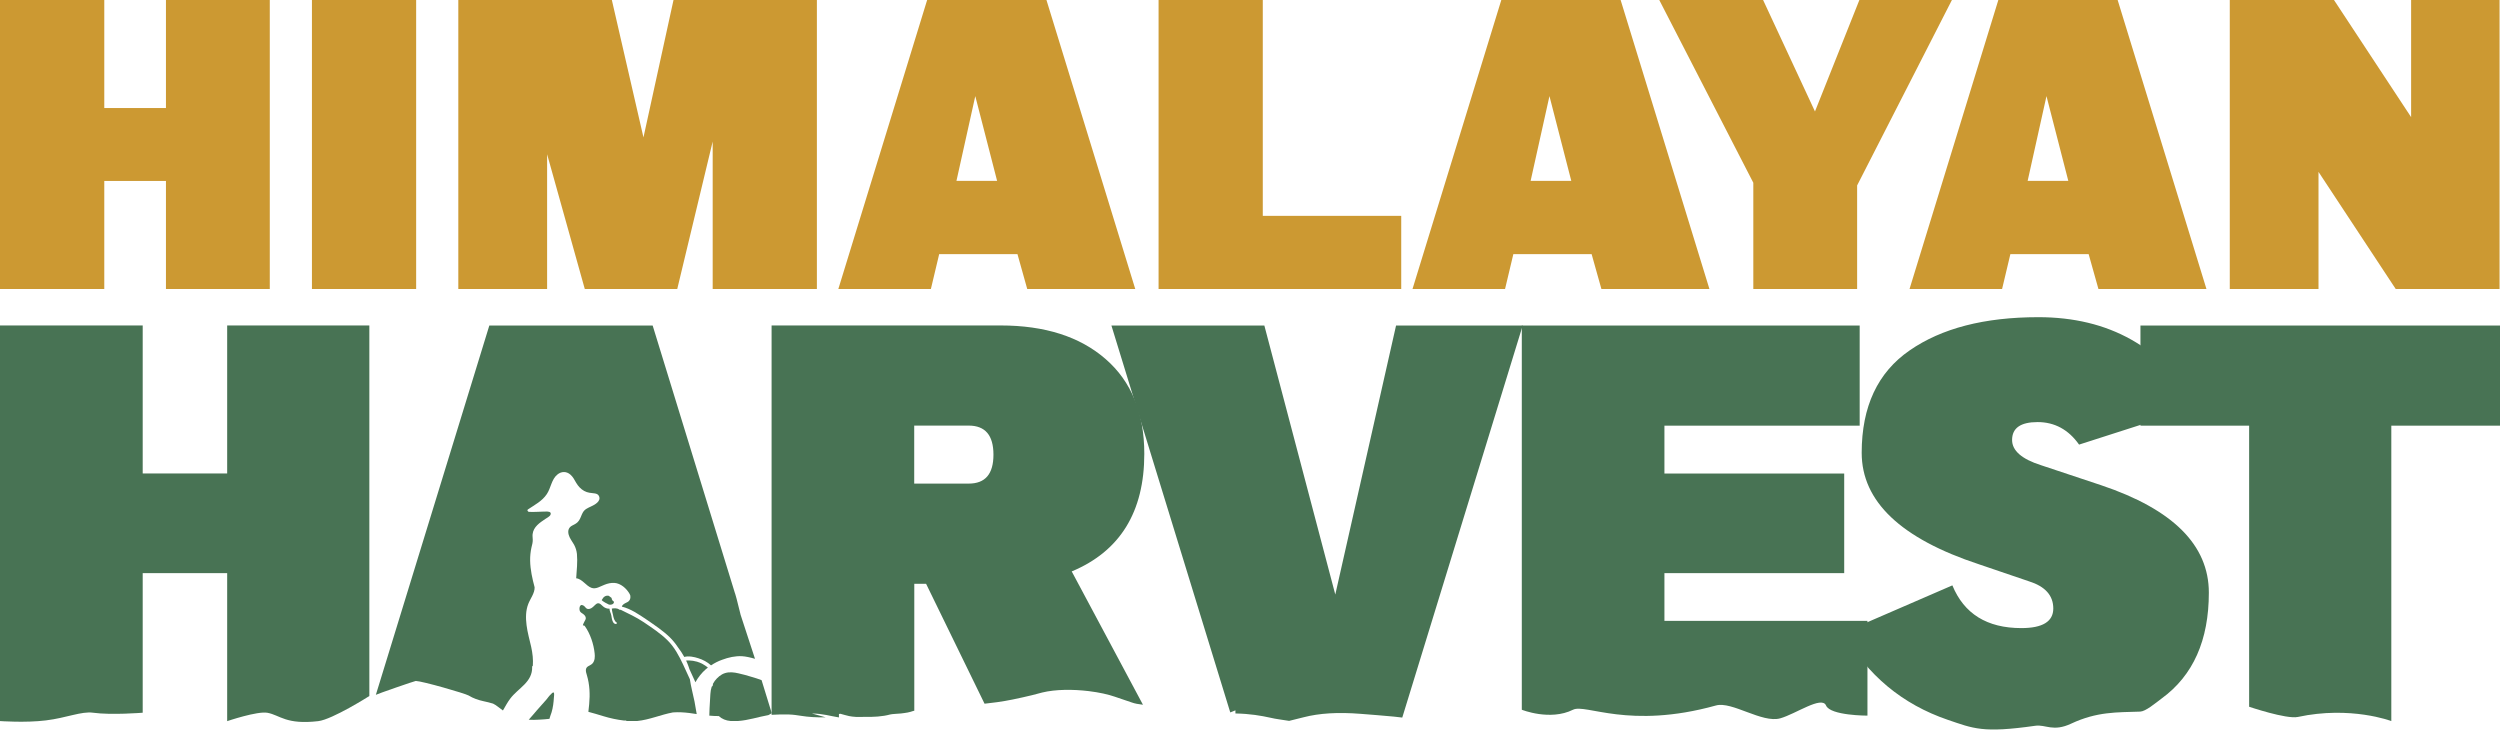 <svg width="257" height="75" viewBox="0 0 257 75" fill="none" xmlns="http://www.w3.org/2000/svg">
<g clip-path="url(#clip0_649_1323)">
<path d="M127.002 73.015V73.344C128.531 73.375 129.614 73.567 130.629 73.789C131.151 73.919 131.827 73.988 132.504 74.103H132.534C133.042 73.973 133.526 73.85 134.01 73.735C135.639 73.314 137.545 73.199 139.881 73.383C141.026 73.467 142.148 73.567 143.277 73.666C143.585 73.697 143.877 73.735 144.153 73.766L156.533 33.464H143.515L137.268 61.119L129.975 33.464H114.253L126.471 73.237C126.61 73.183 126.771 73.107 127.002 73.022" fill="#487354"/>
<path d="M81.133 73.452C81.555 73.46 81.993 73.536 82.37 73.59C83.092 73.705 83.853 73.758 84.883 73.743C84.383 73.597 83.945 73.475 83.461 73.345C84.691 73.375 85.267 73.597 86.243 73.751V73.398C86.289 73.391 86.335 73.383 86.389 73.375C86.689 73.452 86.958 73.544 87.288 73.613C87.465 73.651 87.726 73.682 87.972 73.697C88.203 73.713 88.464 73.697 88.71 73.697C89.816 73.72 90.746 73.659 91.492 73.452C91.722 73.391 92.245 73.383 92.621 73.345C92.867 73.314 93.121 73.283 93.313 73.245C93.52 73.207 93.682 73.153 93.843 73.099C93.881 73.084 93.935 73.069 93.989 73.069V60.016H95.203L101.212 72.341C101.658 72.294 102.073 72.241 102.48 72.187C103.041 72.103 103.595 72.019 104.094 71.911C104.786 71.773 105.439 71.62 106.084 71.467C106.453 71.375 106.776 71.283 107.137 71.191C108.52 70.854 110.296 70.854 111.909 71.045C113.031 71.183 113.907 71.382 114.599 71.62C115.175 71.819 115.759 72.019 116.336 72.21C116.643 72.325 117.035 72.394 117.496 72.448L110.173 58.743C115.144 56.666 117.634 52.627 117.634 46.648C117.634 42.463 116.305 39.213 113.661 36.914C111.018 34.607 107.414 33.457 102.865 33.457H79.319V73.483C79.896 73.444 80.495 73.437 81.118 73.444M93.981 43.751H99.583C101.282 43.751 102.127 44.747 102.127 46.74C102.127 48.733 101.282 49.714 99.583 49.714H93.981V43.751Z" fill="#487354"/>
<path d="M23.353 48.672H14.67V33.457H0V74.126C0 74.126 2.62 74.318 4.718 74.057C6.816 73.805 8.384 73.099 9.567 73.268C11.442 73.529 14.67 73.268 14.67 73.268V58.919H23.353V74.134C23.353 74.134 26.465 73.076 27.503 73.276C28.794 73.521 29.401 74.517 32.713 74.134C34.165 73.966 37.969 71.551 37.969 71.551V33.457H23.353V48.672Z" fill="#487354"/>
<path d="M171.103 58.919H189.584V48.679H171.103V43.758H191.175V33.464H156.441V72.961C156.441 72.961 159.353 74.134 161.705 72.961C163.003 72.309 167.43 75.015 176.397 72.524C178.042 72.064 181.139 74.371 183.014 73.843C184.597 73.398 187.279 71.497 187.717 72.524C188.155 73.574 191.974 73.567 191.974 73.567V63.825H171.103V58.919Z" fill="#487354"/>
<path d="M216.003 49.882L209.81 47.821C207.835 47.192 206.843 46.326 206.843 45.23C206.843 44.004 207.719 43.39 209.464 43.39C211.208 43.39 212.637 44.157 213.729 45.705L225.909 41.796C222.266 35.679 216.81 32.606 209.541 32.606C204 32.606 199.589 33.748 196.308 36.025C193.027 38.286 191.382 41.796 191.382 46.548C191.382 51.546 195.409 55.37 203.455 58.015L208.588 59.762C210.24 60.283 211.078 61.211 211.078 62.552C211.078 63.894 209.979 64.568 207.796 64.568C204.261 64.568 201.902 63.096 200.703 60.176L189.476 65.043C191.974 69.42 195.563 72.402 200.227 73.996C202.87 74.893 203.823 75.383 209.226 74.609C210.301 74.456 211.047 75.268 212.922 74.387C215.581 73.145 217.586 73.237 220.015 73.153C220.576 73.13 221.544 72.31 222.228 71.796C225.455 69.443 227.069 65.817 227.069 60.927C227.069 56.037 223.38 52.358 216.003 49.882Z" fill="#487354"/>
<path d="M220.038 33.464V43.758H231.211V72.654C231.211 72.654 235.038 73.95 236.213 73.704C241.654 72.532 245.827 74.126 245.827 74.126V43.758H257V33.464H220.045H220.038Z" fill="#487354"/>
<path d="M56.765 71.229C56.735 71.267 56.696 71.306 56.665 71.344C56.481 71.49 56.327 71.727 56.174 71.911C55.843 72.294 55.505 72.662 55.175 73.038C54.913 73.337 54.644 73.674 54.352 73.989C54.714 74.011 55.075 74.004 55.413 73.981C55.766 73.966 56.127 73.935 56.481 73.897C56.542 73.674 56.627 73.444 56.704 73.222C56.85 72.731 56.911 72.21 56.942 71.697C56.942 71.612 56.98 71.421 56.958 71.329C56.973 71.175 56.911 71.145 56.765 71.237" fill="#487354"/>
<path d="M64.388 74.119C64.388 74.119 64.419 74.119 64.427 74.119H65.503C66.763 73.996 67.931 73.467 69.176 73.237C69.744 73.191 70.321 73.23 70.882 73.299C71.128 73.337 71.374 73.368 71.62 73.406C71.62 73.368 71.612 73.344 71.604 73.306C71.543 72.9 71.474 72.509 71.397 72.118C71.243 71.352 71.028 70.593 70.92 69.826C70.69 69.328 70.467 68.838 70.236 68.339C69.806 67.427 69.329 66.515 68.607 65.81C67.885 65.097 67.009 64.53 66.179 63.963C65.41 63.449 64.611 63.081 63.804 62.683C63.766 62.698 63.72 62.698 63.674 62.675C63.428 62.491 63.166 62.529 62.898 62.56C62.89 62.713 62.998 63.15 63.02 63.227C63.059 63.457 63.159 63.871 63.374 63.978C63.435 64.016 63.42 64.124 63.351 64.139C62.959 64.208 62.89 63.541 62.844 63.265C62.813 63.058 62.636 62.79 62.667 62.575H62.636C62.398 62.575 62.198 62.506 62.014 62.353C61.899 62.269 61.791 62.131 61.668 62.062C61.384 61.916 61.222 62.154 61.038 62.322C60.884 62.468 60.692 62.621 60.462 62.606C60.208 62.583 60.177 62.361 59.985 62.254C59.547 62.001 59.509 62.637 59.624 62.844C59.716 63.005 59.885 63.051 60.016 63.173C60.147 63.288 60.239 63.426 60.216 63.618C60.2 63.725 59.916 64.124 59.924 64.308C59.993 64.277 60.077 64.292 60.131 64.377C60.677 65.151 61.03 66.201 61.13 67.167C61.169 67.512 61.153 67.918 60.923 68.186C60.8 68.332 60.646 68.378 60.5 68.47C60.108 68.677 60.223 69.052 60.331 69.405C60.623 70.386 60.661 71.375 60.569 72.379C60.546 72.639 60.515 72.915 60.485 73.176C60.999 73.306 61.499 73.467 62.014 73.62C62.721 73.835 63.428 73.988 64.158 74.073H64.381V74.096L64.388 74.119Z" fill="#487354"/>
<path d="M63.105 61.939C63.143 61.809 63.067 61.84 62.99 61.755C62.951 61.709 62.921 61.663 62.898 61.602C62.882 61.556 62.874 61.51 62.867 61.464C62.759 61.372 62.659 61.303 62.613 61.273C62.605 61.273 62.598 61.257 62.59 61.249H62.575C62.252 61.181 62.022 61.372 61.876 61.656L61.852 61.679C61.891 61.801 62.521 62.123 62.605 62.154C62.767 62.192 63.051 62.154 63.113 61.932" fill="#487354"/>
<path d="M79.335 73.314L78.29 69.918C77.951 69.788 77.606 69.681 77.26 69.581C76.814 69.451 76.376 69.313 75.923 69.221C75.462 69.113 74.978 69.052 74.524 69.198C74.109 69.328 73.748 69.642 73.479 69.995C73.402 70.102 73.341 70.202 73.287 70.302C73.287 70.317 73.287 70.324 73.287 70.34V70.424C73.272 70.508 73.225 70.562 73.164 70.593C73.087 70.83 73.041 71.083 73.026 71.352C72.995 71.85 72.964 72.34 72.941 72.831C72.926 73.068 72.918 73.321 72.918 73.567C73.249 73.597 73.564 73.613 73.894 73.613C74.209 73.904 74.624 74.08 75.1 74.118H75.869C76.929 74.049 77.944 73.697 78.989 73.513L79.342 73.314H79.335Z" fill="#487354"/>
<path d="M71.635 68.017C71.374 67.941 71.105 67.902 70.828 67.894C70.728 67.894 70.628 67.894 70.528 67.902C70.567 67.971 70.605 68.055 70.636 68.132C70.728 68.354 70.812 68.592 70.882 68.807C71.089 69.251 71.289 69.688 71.489 70.133C71.773 69.627 72.134 69.167 72.565 68.791C72.634 68.745 72.703 68.684 72.772 68.623C72.434 68.354 72.065 68.14 71.642 68.017" fill="#487354"/>
<path d="M0 0H10.72V11.106H17.06V0H27.733V29.709H17.06V18.602H10.72V29.709H0V0Z" fill="#CC9932"/>
<path d="M42.78 0H32.067V29.709H42.78V0Z" fill="#CC9932"/>
<path d="M47.114 0H62.898L66.148 14.126L69.237 0H83.976V29.709H73.264V14.548L69.621 29.709H60.116L56.243 15.858V29.709H47.114V0Z" fill="#CC9932"/>
<path d="M104.594 26.122H96.548L95.695 29.709H86.181L95.311 0H107.575L116.704 29.709H105.6L104.594 26.122ZM102.503 18.595L100.259 9.88L98.323 18.595H102.503Z" fill="#CC9932"/>
<path d="M119.102 0H129.814V22.19H144.046V29.709H119.102V0Z" fill="#CC9932"/>
<path d="M163.618 26.122H155.572L154.719 29.709H145.206L154.335 0H166.6L175.729 29.709H164.625L163.618 26.122ZM161.528 18.595L159.284 9.88L157.348 18.595H161.528Z" fill="#CC9932"/>
<path d="M186.579 11.459L191.144 0H200.657L190.913 19.062V29.709H180.24V18.786L170.573 0H181.246L186.579 11.459Z" fill="#CC9932"/>
<path d="M214.712 26.122H206.667L205.814 29.709H196.3L205.429 0H217.694L226.823 29.709H215.719L214.712 26.122ZM212.622 18.595L210.378 9.88L208.442 18.595H212.622Z" fill="#CC9932"/>
<path d="M247.863 0H256.954V29.709H246.28L238.342 17.667V29.709H229.221V0H239.933L247.863 12.041V0Z" fill="#CC9932"/>
<path d="M76.123 63.15L75.723 61.556L75.569 61.012H75.562L67.093 33.464H50.303L38.638 71.428C38.722 71.359 42.634 70.002 42.741 70.002C43.425 70.018 47.805 71.282 48.174 71.497C48.643 71.788 49.181 71.972 49.719 72.087C50.041 72.164 50.372 72.225 50.687 72.332C50.856 72.417 51.025 72.524 51.179 72.647C51.348 72.777 51.525 72.907 51.701 73.038C51.94 72.632 52.162 72.202 52.447 71.827C53.269 70.723 54.76 70.14 54.706 68.538C54.706 68.493 54.737 68.454 54.775 68.439C54.821 67.787 54.752 67.174 54.606 66.5C54.437 65.756 54.222 65.013 54.13 64.261C54.037 63.533 54.037 62.775 54.306 62.085C54.514 61.541 54.975 60.981 54.959 60.375C54.721 59.486 54.514 58.559 54.498 57.632C54.491 57.179 54.537 56.712 54.637 56.267C54.698 56.014 54.775 55.761 54.767 55.493C54.767 55.301 54.729 55.102 54.752 54.91C54.837 54.152 55.498 53.73 56.051 53.355C56.204 53.255 56.512 53.094 56.589 52.925C56.742 52.557 56.251 52.588 56.12 52.588C56.005 52.588 55.882 52.588 55.774 52.596C55.305 52.611 54.837 52.642 54.376 52.619C54.322 52.619 54.291 52.588 54.276 52.557C54.214 52.519 54.191 52.412 54.276 52.366C54.967 51.898 55.728 51.523 56.212 50.794C56.635 50.166 56.689 49.277 57.296 48.786C57.711 48.441 58.233 48.434 58.64 48.794C58.894 49.016 59.055 49.315 59.224 49.622C59.432 49.974 59.693 50.266 60.047 50.465C60.416 50.672 60.754 50.672 61.153 50.725C61.338 50.756 61.507 50.825 61.584 51.017C61.806 51.538 61.123 51.898 60.769 52.059C60.408 52.235 60.093 52.343 59.893 52.726C59.755 52.979 59.685 53.27 59.516 53.516C59.34 53.776 59.109 53.883 58.848 54.014C58.464 54.205 58.348 54.527 58.456 54.956C58.556 55.34 58.825 55.654 59.017 55.999C59.178 56.298 59.27 56.604 59.309 56.942C59.386 57.754 59.286 58.636 59.232 59.448C59.839 59.502 60.246 60.23 60.8 60.429C61.269 60.598 61.699 60.276 62.137 60.115C62.46 59.984 62.813 59.9 63.159 59.923C63.804 59.962 64.396 60.483 64.719 61.042C64.75 61.104 64.78 61.165 64.796 61.219C64.834 61.487 64.765 61.656 64.673 61.755C64.627 61.816 64.573 61.855 64.504 61.893C64.458 61.924 64.404 61.939 64.35 61.97C64.219 62.031 63.958 62.169 63.927 62.361C64.819 62.575 65.672 63.158 66.425 63.664C67.247 64.231 68.108 64.798 68.83 65.488C69.16 65.81 69.437 66.155 69.691 66.538C69.929 66.844 70.152 67.189 70.344 67.534C70.79 67.404 71.381 67.534 71.781 67.665C72.25 67.81 72.718 68.056 73.095 68.4C73.448 68.163 73.833 67.964 74.232 67.826C74.878 67.58 75.6 67.419 76.284 67.458C76.653 67.481 77.122 67.58 77.613 67.726L76.123 63.165V63.15Z" fill="#487354"/>
</g>
<defs>
<clipPath id="clip0_649_1323">
<rect width="257" height="75" fill="white"/>
</clipPath>
</defs>
</svg>
